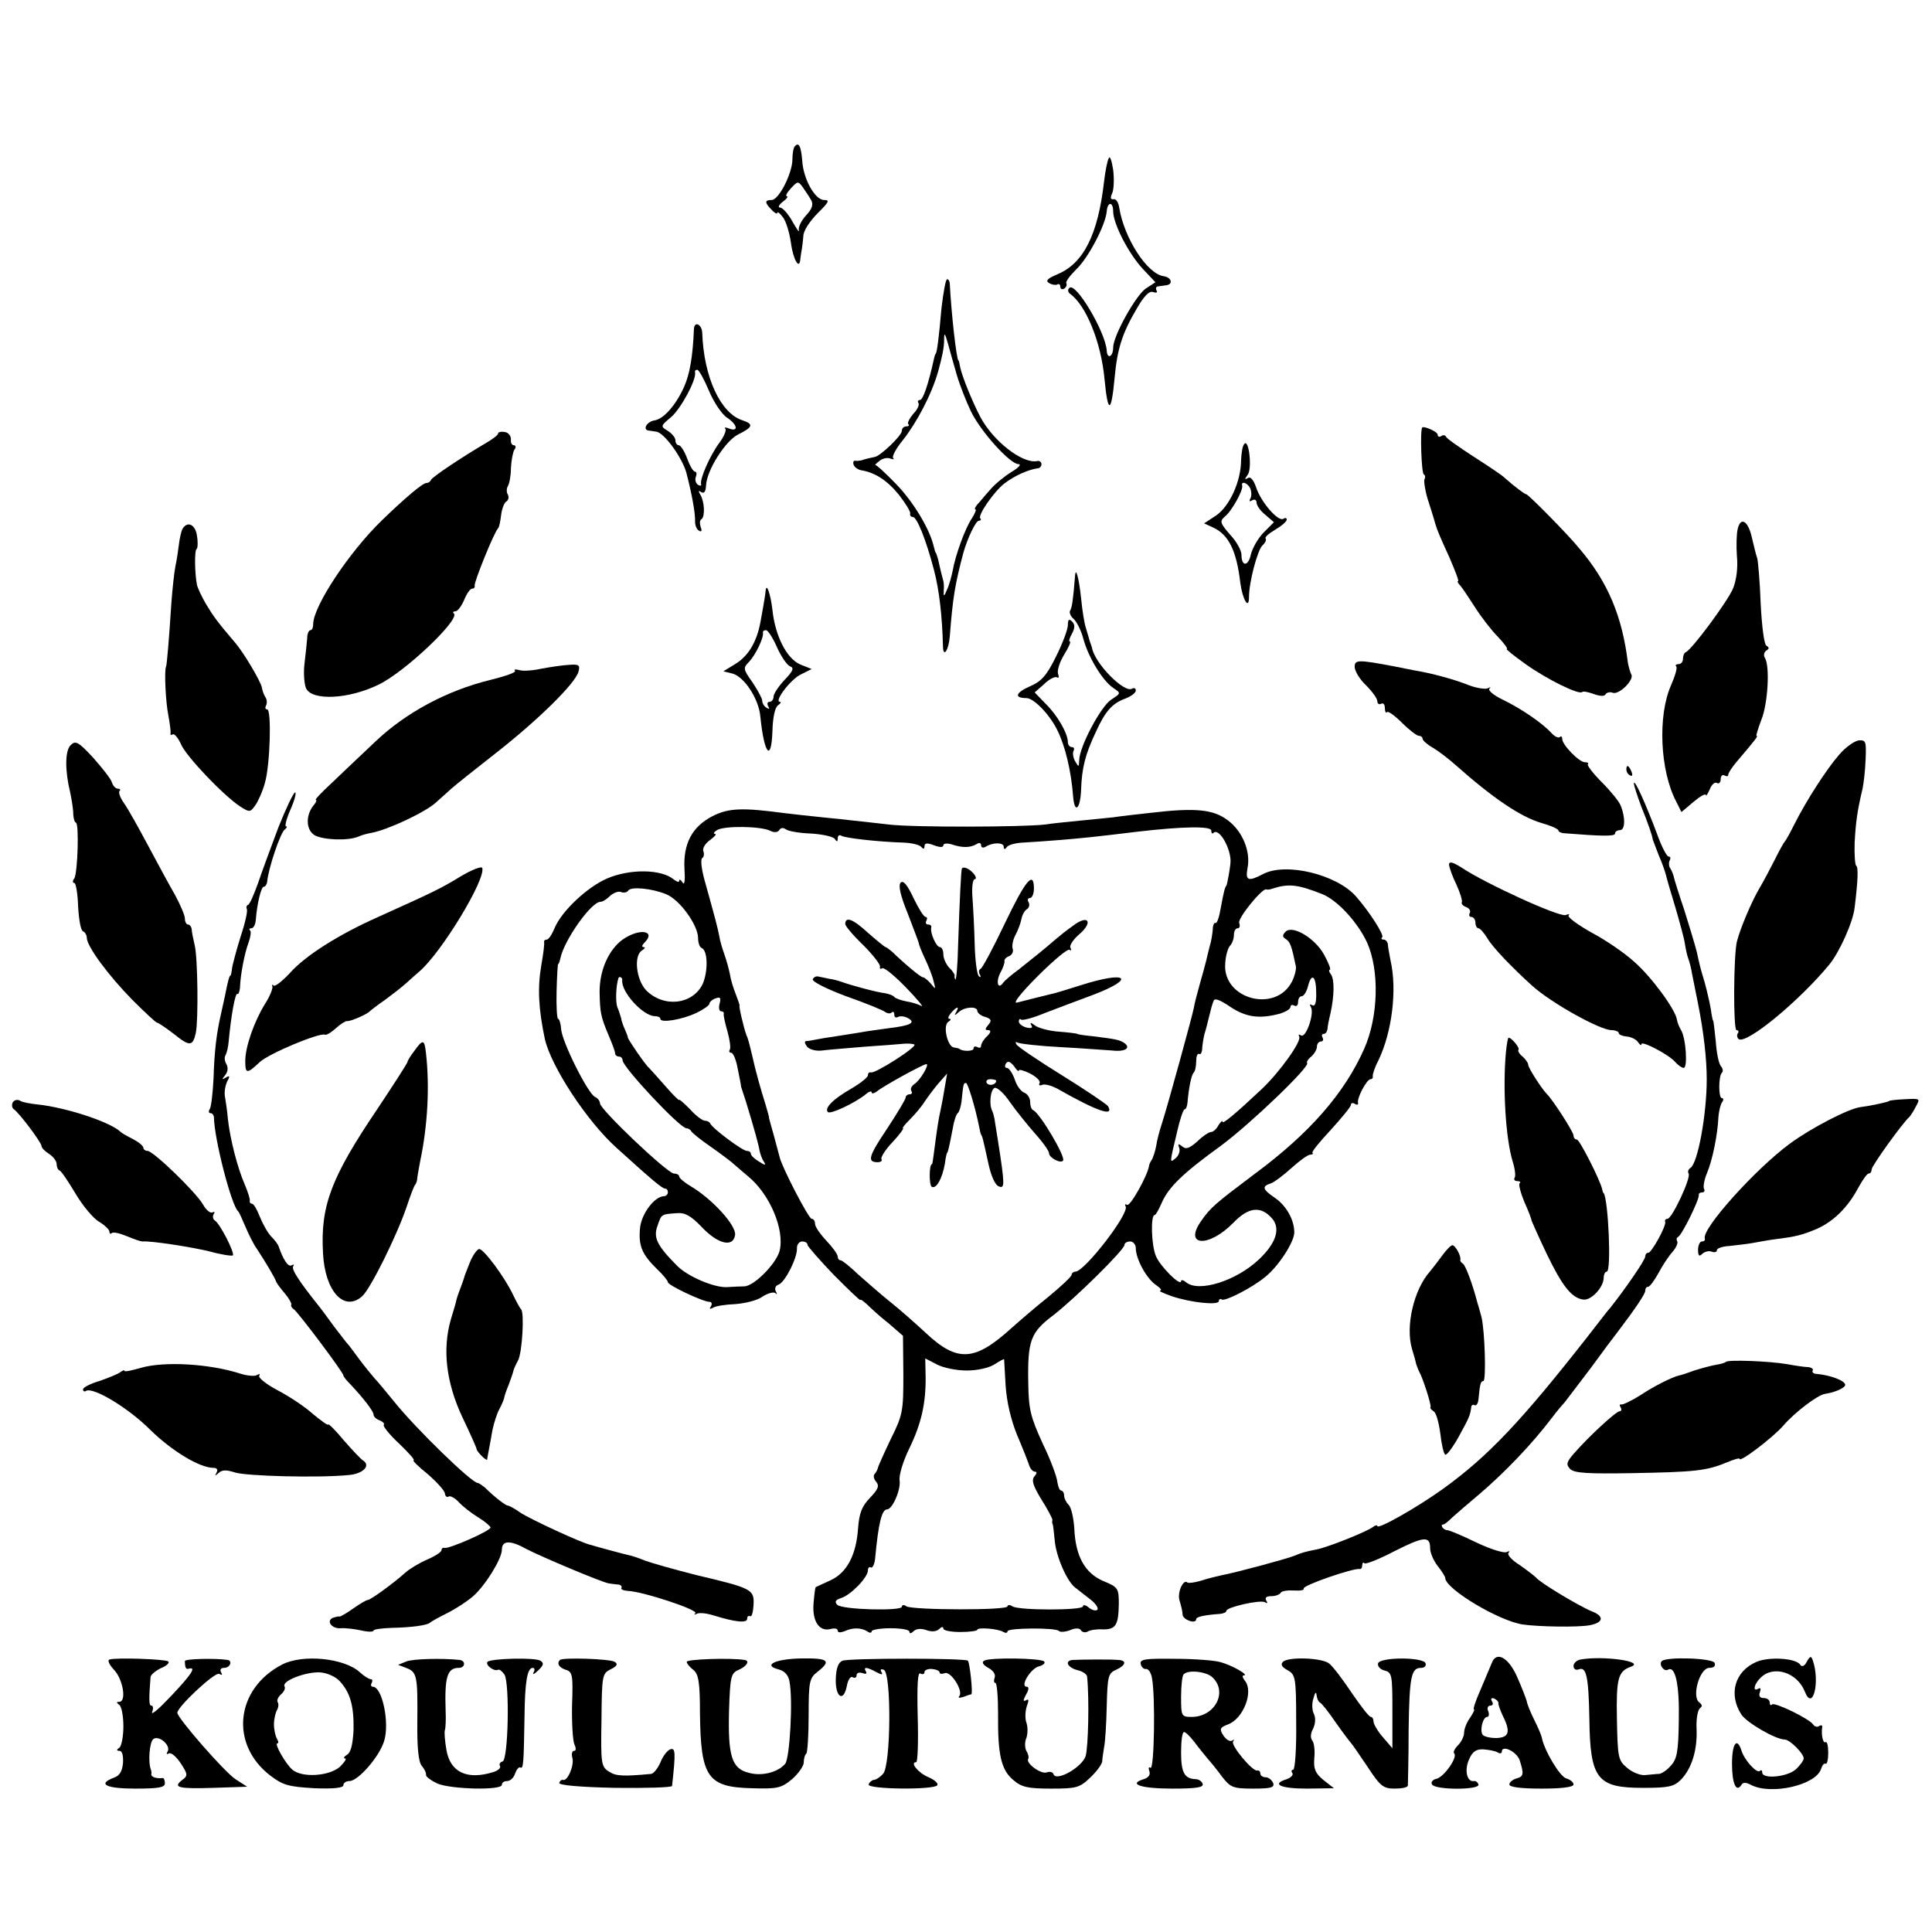 <?xml version="1.0" standalone="no"?>
<!DOCTYPE svg PUBLIC "-//W3C//DTD SVG 20010904//EN"
 "http://www.w3.org/TR/2001/REC-SVG-20010904/DTD/svg10.dtd">
<svg version="1.0" xmlns="http://www.w3.org/2000/svg"
 width="512pt" height="512pt" viewBox="0 0 512 512"
 preserveAspectRatio="xMidYMid meet">
<g transform="translate(0,512) scale(0.1,-0.1)"
fill="#000000" stroke="none">
<path d="M2107 4733 c-4 -3 -7 -19 -7 -35 0 -37 -36 -108 -55 -108 -19 0 -19
-7 0 -26 8 -9 15 -12 15 -8 0 4 7 -1 15 -12 8 -10 17 -40 21 -67 6 -46 23 -74
25 -43 1 9 3 21 4 26 1 6 3 21 4 35 0 13 17 39 38 60 29 29 33 35 17 35 -24 0
-55 55 -58 104 -3 38 -9 50 -19 39z m43 -144 c6 -11 2 -23 -14 -40 -12 -13
-21 -31 -19 -39 2 -8 -5 2 -17 23 -11 20 -26 37 -33 37 -6 0 -3 7 7 15 11 8
16 15 11 15 -4 0 0 9 11 21 18 19 19 20 32 2 7 -10 17 -25 22 -34z"/>
<path d="M2938 4700 c-4 -8 -9 -35 -12 -60 -16 -141 -54 -218 -124 -247 -26
-11 -32 -17 -22 -23 8 -5 18 -6 22 -4 4 3 8 0 8 -6 0 -6 5 -8 10 -5 6 4 8 10
6 14 -3 4 9 20 26 37 32 30 78 118 81 154 2 26 17 26 17 0 0 -33 41 -112 78
-152 l34 -36 -26 -17 c-26 -18 -86 -125 -86 -156 0 -25 -16 -32 -17 -8 -4 51
-83 183 -99 166 -5 -4 -4 -11 1 -15 43 -30 83 -129 92 -226 9 -94 18 -93 27 4
7 76 20 117 59 183 19 33 33 47 43 43 9 -3 12 -1 9 4 -3 6 -1 11 4 11 6 1 16
2 21 3 20 2 15 21 -6 24 -44 6 -105 101 -118 182 -2 14 -9 24 -15 22 -8 -1 -9
4 -4 15 5 10 6 38 3 63 -4 26 -9 39 -12 30z"/>
<path d="M2495 4303 c-7 -81 -12 -116 -15 -120 -2 -2 -3 -6 -4 -10 -16 -73
-30 -113 -38 -113 -5 0 -7 -4 -4 -8 3 -5 -3 -18 -14 -29 -10 -12 -16 -24 -13
-27 4 -3 1 -6 -5 -6 -7 0 -12 -5 -12 -12 0 -12 -57 -67 -72 -69 -9 -2 -25 -5
-35 -9 -5 -1 -12 -2 -16 -1 -5 1 -7 -4 -5 -10 2 -7 11 -13 19 -15 38 -6 70
-27 101 -65 18 -23 32 -46 30 -50 -1 -5 2 -9 7 -9 11 0 35 -60 56 -140 14 -53
22 -122 24 -204 1 -30 15 -9 18 27 8 104 14 139 36 222 11 39 33 85 41 85 5 0
7 3 4 6 -8 8 36 71 64 93 28 21 62 36 88 40 6 0 10 6 10 11 0 6 -6 10 -12 8
-39 -7 -116 53 -150 117 -22 42 -48 107 -53 130 -2 11 -4 20 -5 20 -5 0 -19
125 -23 203 0 6 -3 12 -7 12 -4 0 -10 -35 -15 -77z m41 -178 c8 -27 25 -70 37
-95 26 -54 104 -140 126 -140 9 0 0 -10 -19 -21 -19 -12 -45 -33 -57 -48 -13
-14 -27 -32 -33 -38 -6 -7 -8 -13 -5 -13 3 0 -1 -10 -9 -23 -18 -26 -44 -98
-51 -138 -3 -15 -9 -38 -15 -51 -8 -20 -10 -20 -9 -3 1 11 0 22 -1 25 -1 3 -3
13 -6 23 -2 9 -6 25 -8 35 -3 9 -5 17 -6 17 -1 0 -3 7 -5 15 -10 46 -53 118
-99 166 -29 30 -54 53 -57 52 -2 -2 2 3 11 10 8 7 21 10 29 7 9 -3 12 -3 8 1
-4 4 8 26 26 48 37 47 76 121 93 181 11 40 16 63 16 85 0 20 2 18 10 -10 5
-19 16 -57 24 -85z"/>
<path d="M1839 4248 c-3 -73 -11 -119 -26 -153 -22 -49 -54 -85 -78 -89 -21
-3 -33 -25 -16 -27 6 -1 15 -2 20 -3 21 -2 69 -69 80 -109 14 -54 24 -107 23
-129 0 -10 4 -21 10 -24 7 -5 9 -1 5 9 -3 9 -3 19 2 21 10 7 8 47 -3 65 -6 10
-5 12 2 7 8 -5 12 1 13 16 1 41 52 121 86 137 38 19 41 27 11 37 -58 18 -103
114 -107 232 -1 23 -21 32 -22 10z m40 -164 c13 -31 35 -63 48 -71 27 -18 31
-38 6 -29 -10 4 -14 4 -11 0 4 -3 -3 -21 -16 -38 -25 -34 -52 -96 -48 -109 1
-5 -2 -5 -8 -2 -6 4 -9 13 -6 21 3 8 2 14 -2 14 -5 0 -14 16 -21 35 -7 19 -17
35 -22 35 -5 0 -9 6 -9 13 0 7 -9 18 -20 25 -20 12 -20 13 9 37 26 23 67 99
63 118 -1 4 1 7 6 7 4 0 18 -25 31 -56z"/>
<path d="M3769 3987 c-6 -8 -2 -120 4 -124 4 -2 5 -8 2 -13 -2 -4 1 -27 8 -51
8 -24 15 -48 17 -54 8 -30 15 -45 41 -102 15 -35 26 -63 23 -63 -3 0 0 -6 6
-12 6 -7 24 -34 40 -59 16 -25 43 -60 60 -77 17 -18 27 -32 23 -32 -3 0 19
-18 50 -40 56 -40 141 -82 150 -74 2 3 16 0 30 -5 16 -6 29 -7 32 -1 3 5 12 7
19 4 17 -6 58 35 49 49 -3 6 -7 20 -9 31 -15 123 -53 214 -129 303 -30 37
-135 143 -140 143 -4 0 -31 20 -59 45 -6 6 -42 30 -81 55 -38 25 -72 48 -73
53 -2 4 -8 5 -13 1 -5 -3 -9 -1 -9 4 0 8 -37 24 -41 19z"/>
<path d="M1320 3971 c0 -4 -15 -15 -32 -25 -60 -35 -143 -90 -146 -98 -2 -5
-7 -8 -12 -8 -10 0 -58 -41 -117 -98 -88 -85 -183 -229 -183 -276 0 -9 -3 -16
-7 -16 -5 0 -9 -10 -9 -22 -1 -13 -4 -42 -7 -66 -3 -24 -1 -54 4 -66 16 -34
114 -29 193 10 70 34 215 172 199 188 -4 3 -2 6 4 6 6 0 16 14 23 30 7 17 16
30 21 30 5 0 8 3 7 8 -3 7 52 143 62 152 3 3 6 18 8 35 2 16 8 33 14 36 6 4 7
12 4 18 -4 6 -4 16 0 23 4 6 8 28 8 47 1 20 5 42 9 49 5 6 4 12 -1 12 -6 0 -9
7 -8 16 0 9 -7 18 -16 19 -10 2 -18 0 -18 -4z"/>
<path d="M3298 3944 c-5 -4 -8 -23 -9 -43 0 -57 -31 -123 -66 -147 l-32 -21
24 -11 c41 -19 62 -61 72 -147 6 -44 23 -73 23 -37 0 39 22 122 35 136 8 7 12
16 9 19 -3 3 8 13 25 23 17 10 31 22 31 27 0 4 -4 6 -9 2 -14 -8 -59 44 -72
83 -7 20 -15 30 -22 25 -9 -5 -9 -3 -1 8 13 15 4 96 -8 83z m16 -120 c3 -9 3
-21 -1 -26 -3 -7 -1 -8 5 -4 7 4 12 1 12 -6 0 -7 10 -22 23 -32 l23 -20 -27
-27 c-15 -15 -30 -42 -34 -58 -7 -33 -25 -33 -25 -1 0 11 -13 35 -30 53 -27
31 -28 36 -14 48 18 14 49 70 46 82 -4 14 16 7 22 -9z"/>
<path d="M4605 3718 c-3 -13 -4 -45 -2 -72 3 -30 -1 -62 -10 -85 -14 -34 -109
-162 -125 -169 -5 -2 -8 -10 -8 -18 0 -8 -5 -14 -12 -14 -6 0 -9 -3 -6 -6 4
-3 -3 -26 -14 -51 -35 -80 -29 -225 14 -307 l14 -28 32 27 c18 15 32 23 33 18
0 -4 4 2 10 15 5 13 13 20 19 17 5 -3 10 1 10 10 0 9 5 13 10 10 6 -3 10 -3
10 2 0 4 10 20 23 35 51 60 57 68 52 68 -2 0 4 19 13 43 17 42 23 142 9 164
-4 6 -2 15 4 19 8 5 8 8 0 13 -6 4 -12 52 -15 111 -2 58 -7 112 -9 120 -3 8
-9 33 -14 54 -10 46 -30 58 -38 24z"/>
<path d="M484 3719 c-4 -7 -8 -26 -10 -43 -2 -17 -6 -42 -9 -56 -3 -14 -8 -59
-11 -100 -6 -95 -12 -164 -14 -167 -5 -9 -1 -94 6 -128 4 -22 7 -44 6 -48 -1
-5 1 -6 6 -3 4 2 14 -9 22 -27 14 -32 111 -134 156 -164 25 -16 27 -16 40 2 8
11 20 38 26 60 14 48 18 195 6 195 -5 0 -6 5 -3 10 3 6 3 16 -2 23 -4 6 -8 18
-9 25 -3 16 -47 91 -71 119 -47 55 -57 69 -77 102 -11 19 -22 42 -24 51 -6 30
-7 92 -1 95 3 2 4 18 1 35 -4 30 -25 40 -38 19z"/>
<path d="M2849 3594 c-5 -63 -8 -84 -13 -92 -3 -5 1 -15 9 -22 8 -7 20 -30 26
-53 13 -48 50 -110 79 -130 21 -14 21 -14 -5 -31 -28 -18 -85 -126 -85 -161
-1 -18 -1 -19 -11 -2 -5 9 -7 22 -4 27 3 6 1 10 -4 10 -6 0 -11 6 -11 13 0 23
-28 72 -59 102 l-29 30 25 22 c13 13 29 21 34 18 5 -3 6 1 3 9 -3 9 4 31 16
51 12 19 19 35 15 35 -3 0 -1 9 6 21 8 15 8 24 0 32 -8 8 -11 5 -11 -9 0 -12
-14 -49 -31 -83 -25 -51 -39 -67 -70 -80 -38 -17 -42 -31 -9 -31 20 0 62 -44
82 -85 21 -42 37 -109 42 -177 4 -46 19 -32 21 19 2 58 11 94 39 153 25 55 43
76 79 89 15 6 27 15 27 21 0 6 -4 8 -10 5 -20 -13 -99 67 -106 108 -1 4 -3 9
-4 12 -1 3 -3 8 -4 13 -1 4 -5 16 -8 27 -4 11 -10 47 -13 80 -6 54 -14 84 -16
59z"/>
<path d="M2029 3554 c-1 -9 -2 -19 -14 -84 -10 -52 -32 -89 -67 -110 l-31 -19
24 -6 c31 -8 70 -67 74 -114 10 -99 29 -123 32 -39 1 38 7 64 15 69 7 5 9 9 5
9 -17 0 28 60 56 73 l28 14 -30 12 c-36 15 -67 76 -74 145 -5 42 -16 74 -18
50z m30 -149 c11 -25 27 -48 35 -51 11 -4 8 -12 -15 -36 -16 -17 -29 -37 -29
-44 0 -8 -5 -14 -11 -14 -5 0 -7 -5 -3 -12 4 -7 3 -8 -4 -4 -7 4 -12 12 -12
19 0 6 -12 28 -26 49 -25 35 -25 38 -9 54 17 18 39 63 37 77 -1 4 2 7 8 7 5 0
18 -20 29 -45z"/>
<path d="M3590 3353 c0 -11 13 -33 30 -49 16 -16 30 -35 30 -42 0 -7 5 -10 10
-7 6 3 10 -2 10 -11 0 -10 3 -15 6 -11 3 3 21 -10 40 -29 19 -19 39 -34 44
-34 6 0 10 -4 10 -8 0 -4 12 -15 28 -24 15 -9 41 -29 59 -45 99 -88 173 -138
228 -154 25 -7 45 -16 45 -20 0 -3 6 -6 13 -7 101 -8 137 -9 137 -1 0 5 6 9
13 9 14 0 15 33 2 65 -4 11 -27 39 -50 62 -23 23 -40 45 -37 48 3 3 -1 5 -8 5
-15 0 -60 46 -60 62 0 6 -3 8 -6 5 -4 -4 -14 1 -23 11 -23 25 -79 64 -129 88
-23 11 -39 24 -35 29 5 4 3 5 -4 1 -6 -3 -29 0 -50 8 -40 16 -99 32 -148 40
-16 3 -39 8 -50 10 -95 18 -105 18 -105 -1z"/>
<path d="M1435 3348 c-22 -5 -48 -7 -58 -4 -11 3 -16 2 -12 -2 3 -4 -26 -14
-66 -24 -115 -28 -224 -87 -304 -163 -38 -36 -91 -86 -117 -111 -26 -24 -45
-44 -41 -44 3 0 1 -6 -5 -13 -22 -26 -22 -65 1 -80 22 -13 89 -16 117 -4 8 4
24 8 35 10 43 8 141 54 170 80 11 10 29 26 40 36 11 10 65 53 120 96 110 86
210 184 218 215 5 18 1 20 -26 18 -18 -1 -50 -6 -72 -10z"/>
<path d="M187 3145 c-15 -15 -15 -68 -1 -125 3 -14 7 -37 8 -52 0 -16 4 -28 7
-28 9 0 5 -132 -4 -148 -5 -6 -5 -12 0 -12 4 0 9 -28 10 -62 2 -35 7 -64 13
-66 5 -2 10 -10 10 -17 0 -23 58 -101 121 -165 33 -33 62 -60 65 -60 3 0 24
-14 46 -31 41 -33 49 -32 57 4 7 35 5 199 -3 232 -4 17 -8 36 -8 43 -1 6 -5
12 -10 12 -4 0 -8 7 -8 16 0 8 -12 36 -26 62 -15 26 -47 85 -72 132 -25 47
-53 97 -63 111 -10 14 -16 29 -12 33 3 3 1 6 -5 6 -6 0 -13 8 -16 18 -3 9 -26
38 -50 65 -39 42 -46 45 -59 32z"/>
<path d="M4874 3120 c-34 -39 -88 -123 -119 -185 -11 -22 -22 -42 -25 -45 -3
-3 -14 -23 -25 -45 -11 -22 -29 -56 -40 -75 -22 -36 -53 -110 -62 -145 -9 -37
-10 -235 -1 -235 5 0 7 -4 3 -9 -3 -5 -1 -12 3 -15 22 -13 161 102 240 198 27
33 63 113 67 151 9 73 10 107 4 111 -3 2 -5 29 -4 61 3 55 7 84 21 143 3 14 7
49 8 77 2 48 1 52 -18 51 -12 -2 -35 -18 -52 -38z"/>
<path d="M4310 3081 c0 -6 4 -13 10 -16 6 -3 7 1 4 9 -7 18 -14 21 -14 7z"/>
<path d="M4330 3044 c0 -6 9 -33 19 -60 19 -47 30 -79 31 -89 1 -3 8 -21 16
-42 9 -20 17 -44 19 -52 2 -9 13 -47 25 -86 11 -38 23 -81 25 -95 2 -14 6 -32
9 -40 3 -8 8 -26 10 -40 3 -14 10 -50 16 -80 15 -75 23 -146 23 -200 0 -95
-24 -223 -43 -235 -6 -4 -8 -10 -5 -15 7 -11 -44 -120 -56 -120 -5 0 -8 -4 -6
-8 3 -11 -36 -82 -45 -82 -5 0 -8 -5 -8 -10 0 -9 -53 -86 -92 -135 -5 -5 -31
-39 -59 -75 -177 -226 -265 -319 -384 -405 -68 -49 -175 -110 -175 -99 0 3 -6
2 -12 -3 -16 -12 -115 -52 -148 -59 -31 -6 -41 -9 -60 -17 -19 -8 -157 -45
-190 -51 -14 -3 -39 -9 -57 -15 -17 -5 -33 -7 -36 -5 -11 11 -28 -27 -21 -48
4 -13 8 -29 8 -37 1 -14 36 -26 36 -12 0 6 20 11 63 14 9 1 17 4 17 8 0 10 90
30 102 23 7 -4 8 -3 4 4 -5 8 0 12 13 12 11 0 22 4 25 9 3 5 19 7 36 6 16 -1
27 1 25 5 -5 8 132 55 148 52 4 -1 7 3 7 10 0 6 3 9 6 5 3 -3 39 11 79 32 79
40 95 41 95 8 0 -12 9 -33 20 -47 11 -14 20 -28 20 -32 1 -29 141 -113 205
-123 41 -6 147 -8 178 -2 37 7 39 24 5 37 -34 14 -139 77 -148 90 -3 3 -22 18
-42 32 -21 13 -35 28 -30 33 4 5 2 5 -5 2 -6 -4 -42 7 -80 25 -37 18 -72 33
-78 33 -10 0 -20 15 -10 15 3 0 13 8 23 18 10 9 42 37 72 62 67 57 140 133
193 203 12 16 27 34 33 40 5 7 37 48 70 92 32 44 62 84 67 90 51 67 77 106 77
114 0 6 3 11 8 11 4 0 16 16 27 36 10 19 27 45 37 56 10 11 15 24 13 28 -3 5
-2 10 2 12 10 4 57 100 55 111 -1 4 3 7 9 7 5 0 8 4 5 9 -3 5 0 24 8 43 14 33
28 101 30 148 1 14 5 31 9 38 5 6 5 12 0 12 -9 0 -9 57 0 67 4 3 3 11 -2 17
-6 6 -12 36 -14 66 -3 30 -6 55 -7 55 -1 0 -4 14 -6 30 -3 17 -10 48 -16 70
-14 47 -12 41 -22 85 -5 19 -20 69 -33 110 -14 41 -26 80 -27 85 -1 6 -5 16
-9 23 -5 6 -5 17 -2 22 3 6 2 10 -3 10 -5 0 -19 27 -31 61 -29 77 -60 147 -61
133z"/>
<path d="M738 2928 c-19 -51 -44 -118 -54 -148 -11 -30 -22 -57 -27 -58 -4 -2
-5 -7 -3 -11 3 -4 -4 -36 -16 -72 -11 -35 -21 -73 -23 -84 -1 -11 -3 -20 -4
-20 -3 0 -7 -14 -15 -55 -3 -14 -8 -36 -11 -50 -11 -48 -17 -96 -19 -166 -2
-39 -6 -76 -10 -83 -4 -6 -3 -11 2 -11 5 0 9 -6 9 -12 1 -57 46 -232 64 -248
3 -3 11 -21 19 -40 8 -19 21 -46 31 -60 25 -38 49 -79 51 -87 2 -5 12 -18 23
-31 11 -13 18 -26 17 -29 -2 -3 1 -9 6 -12 11 -7 132 -168 132 -176 0 -3 8
-13 18 -23 35 -37 62 -72 62 -81 0 -5 7 -12 16 -15 9 -4 14 -9 11 -12 -3 -3
15 -26 41 -50 25 -24 43 -44 38 -44 -4 0 13 -17 38 -37 24 -21 45 -44 45 -51
1 -7 5 -11 10 -8 4 3 17 -4 27 -15 10 -11 33 -29 51 -40 18 -11 33 -24 33 -27
0 -9 -112 -58 -122 -54 -5 1 -8 -2 -8 -6 0 -5 -17 -16 -38 -25 -21 -9 -47 -25
-57 -34 -31 -28 -93 -73 -100 -73 -4 0 -21 -10 -38 -22 -18 -13 -34 -22 -37
-22 -3 1 -10 -1 -17 -3 -20 -8 -4 -30 20 -28 12 1 37 -2 55 -6 17 -4 32 -4 32
0 0 3 21 6 48 7 54 1 95 7 102 14 3 3 23 14 45 25 22 11 53 31 69 45 32 28 76
99 76 123 0 25 22 26 65 2 36 -19 199 -88 218 -91 4 -1 14 -2 23 -3 8 0 13 -4
11 -9 -3 -4 5 -7 16 -8 39 -1 187 -50 180 -59 -5 -4 -3 -5 3 -2 6 4 26 2 45
-4 58 -18 89 -21 89 -9 0 6 3 9 8 7 4 -3 8 11 9 30 2 41 -4 44 -152 79 -55 14
-116 31 -135 38 -19 8 -39 14 -45 15 -5 1 -28 7 -50 13 -22 6 -44 12 -50 14
-22 4 -162 69 -187 86 -14 10 -29 18 -32 18 -6 0 -36 23 -61 48 -8 6 -16 12
-19 12 -16 0 -164 144 -221 215 -22 27 -46 56 -53 63 -7 8 -25 30 -40 50 -15
21 -29 39 -32 42 -3 3 -18 23 -35 45 -16 22 -33 45 -37 50 -56 70 -76 101 -71
109 3 5 2 6 -4 3 -9 -6 -22 14 -34 48 -1 6 -11 19 -21 29 -10 11 -23 35 -30
53 -7 18 -16 33 -20 33 -4 0 -7 3 -6 8 1 4 -5 23 -13 42 -19 43 -39 120 -45
174 -2 23 -6 50 -8 61 -2 11 1 28 6 39 8 14 7 17 -4 10 -10 -6 -11 -5 -1 7 7
9 8 20 3 29 -5 8 -6 19 -2 24 3 6 7 22 8 36 6 65 17 129 23 126 3 -2 6 6 7 17
1 33 12 91 23 120 5 14 7 28 4 31 -4 3 -2 6 3 6 6 0 11 10 12 23 3 41 14 87
21 87 4 0 8 6 9 13 3 35 35 131 47 139 5 4 7 8 3 8 -4 0 1 20 12 45 11 25 16
45 12 45 -4 0 -24 -42 -44 -92z"/>
<path d="M1888 2957 c-54 -28 -78 -73 -74 -141 2 -29 0 -43 -5 -35 -5 8 -9 10
-9 5 0 -5 -6 -3 -14 3 -33 28 -116 29 -177 3 -53 -23 -120 -86 -139 -131 -7
-17 -16 -31 -21 -31 -5 0 -8 -3 -7 -7 1 -5 -2 -30 -7 -58 -11 -63 -8 -118 9
-199 17 -73 111 -217 190 -288 95 -86 121 -108 129 -108 4 0 7 -4 7 -10 0 -5
-5 -10 -10 -10 -25 0 -61 -47 -64 -86 -4 -45 5 -68 45 -107 16 -15 29 -31 29
-35 0 -8 93 -52 110 -52 6 0 8 -5 4 -12 -5 -7 -3 -8 5 -4 7 5 34 9 60 10 26 2
59 10 72 20 14 9 29 13 34 9 4 -5 5 -2 1 5 -4 7 -1 15 8 18 17 7 50 72 48 97
0 9 6 17 14 17 8 0 14 -4 14 -9 0 -4 32 -40 70 -80 39 -39 70 -69 70 -66 0 3
8 -3 18 -12 10 -10 35 -33 57 -50 l38 -33 1 -102 c0 -97 -1 -107 -34 -173 -18
-38 -34 -73 -34 -77 -1 -3 -4 -10 -8 -14 -4 -4 -3 -13 4 -21 9 -11 5 -20 -17
-43 -21 -22 -28 -40 -31 -80 -5 -72 -30 -118 -73 -138 -20 -9 -37 -17 -39 -18
-2 -1 -4 -20 -6 -43 -4 -47 15 -76 45 -68 11 3 19 1 19 -4 0 -6 7 -6 18 -2 21
10 43 10 60 0 6 -5 12 -5 12 0 0 4 23 8 50 8 28 0 50 -4 50 -9 0 -6 5 -5 11 1
7 7 20 8 34 3 14 -5 27 -4 34 3 6 6 11 7 11 1 0 -5 20 -9 45 -9 25 0 45 3 45
6 0 7 56 3 69 -6 6 -3 11 -3 11 2 0 9 126 10 136 1 3 -4 17 -3 30 2 14 6 26 6
29 -1 4 -5 11 -6 17 -3 6 4 24 7 39 6 36 -1 43 11 44 67 0 42 -2 45 -41 61
-49 21 -74 66 -77 140 -2 28 -8 55 -15 62 -7 7 -12 18 -12 25 0 7 -4 13 -8 13
-4 0 -8 10 -10 23 -1 13 -18 59 -39 102 -32 70 -37 90 -38 160 -2 113 6 134
67 180 58 45 188 173 188 186 0 5 7 9 15 9 8 0 15 -8 15 -18 0 -28 28 -80 53
-97 12 -8 17 -15 12 -15 -6 -1 8 -7 30 -15 50 -17 125 -25 125 -13 0 5 4 7 8
4 9 -5 80 31 115 60 36 29 77 93 77 118 0 34 -22 72 -52 92 -32 22 -35 30 -10
38 9 3 34 22 55 41 21 19 43 35 49 35 6 0 9 2 6 5 -2 3 20 30 49 61 29 32 53
61 53 66 0 5 5 6 10 3 6 -4 10 -3 9 2 -4 12 23 63 33 63 4 0 7 3 6 8 -1 4 5
23 15 42 36 75 50 187 32 265 -3 17 -7 36 -7 43 -1 6 -6 12 -11 12 -6 0 -8 3
-4 6 6 6 -34 68 -70 109 -52 58 -185 90 -245 59 -40 -21 -48 -18 -42 15 9 44
-13 98 -52 127 -38 29 -85 34 -204 20 -36 -4 -81 -9 -100 -12 -19 -2 -60 -6
-90 -9 -30 -3 -71 -7 -90 -10 -58 -7 -351 -8 -415 0 -33 4 -73 8 -90 10 -16 2
-55 6 -85 9 -30 3 -75 8 -100 11 -112 15 -149 14 -192 -8z m154 -39 c10 -5 19
-4 23 2 4 7 11 7 18 2 7 -5 37 -10 67 -11 30 -2 58 -8 62 -14 6 -9 8 -8 8 1 0
7 4 11 10 7 10 -6 97 -16 165 -18 22 -1 43 -6 47 -12 5 -6 8 -5 8 2 0 9 7 10
25 3 16 -6 25 -6 25 0 0 5 10 6 23 2 27 -9 48 -9 65 1 7 5 12 3 12 -3 0 -6 5
-8 12 -4 19 12 48 12 48 0 0 -7 3 -8 8 -1 4 6 23 11 42 12 19 1 64 4 100 7 60
5 90 8 205 22 120 14 195 15 195 3 0 -7 3 -10 6 -6 15 14 47 -43 45 -78 -1
-16 -9 -60 -11 -62 -4 -5 -7 -16 -15 -60 -4 -24 -10 -41 -14 -39 -3 2 -7 -6
-7 -17 -1 -12 -4 -32 -8 -44 -3 -13 -8 -31 -10 -41 -2 -9 -10 -37 -17 -62 -7
-25 -14 -52 -15 -60 -3 -18 -70 -262 -85 -308 -6 -18 -13 -44 -15 -59 -3 -15
-8 -31 -12 -37 -4 -6 -7 -13 -7 -16 -4 -26 -50 -108 -58 -103 -5 3 -7 1 -4 -4
11 -18 -109 -173 -133 -173 -5 0 -10 -4 -10 -8 0 -5 -28 -31 -62 -59 -35 -28
-79 -66 -98 -83 -97 -88 -143 -91 -227 -12 -28 26 -70 63 -94 82 -24 19 -61
52 -84 72 -22 21 -43 38 -47 38 -5 0 -8 5 -8 10 0 6 -13 24 -30 42 -16 17 -30
37 -30 44 0 8 -4 14 -9 14 -8 0 -80 139 -85 164 -2 6 -8 31 -15 56 -7 25 -13
46 -13 47 1 2 -4 17 -9 35 -13 41 -28 95 -35 128 -9 37 -10 43 -17 60 -6 17
-20 75 -17 75 1 0 -4 14 -10 30 -7 17 -14 41 -16 55 -3 14 -9 36 -14 50 -5 14
-12 36 -14 50 -5 25 -10 44 -39 148 -8 29 -11 55 -6 58 4 2 6 11 3 18 -3 8 5
21 18 30 12 9 18 16 13 16 -6 0 -3 5 5 10 18 12 117 11 142 -2z m1461 -167
c41 -16 95 -75 120 -129 33 -74 30 -197 -8 -282 -52 -117 -144 -223 -290 -331
-105 -79 -117 -89 -142 -125 -47 -67 20 -71 85 -5 41 43 74 46 104 11 22 -27
9 -65 -35 -107 -61 -58 -161 -89 -194 -61 -7 6 -13 7 -13 3 0 -16 -56 39 -67
67 -12 29 -14 108 -3 108 3 0 11 15 19 33 18 41 56 78 157 151 77 57 237 210
228 219 -2 2 2 10 11 17 8 7 15 19 15 26 0 8 5 14 11 14 5 0 7 5 4 10 -3 6 -2
10 3 10 5 0 9 6 10 13 0 6 4 26 8 42 10 46 11 89 1 103 -5 6 -6 12 -3 12 4 0
-3 18 -15 40 -25 45 -84 79 -102 61 -9 -9 -9 -14 1 -20 11 -7 15 -18 26 -71 2
-8 -3 -27 -10 -41 -43 -85 -185 -47 -177 48 1 20 7 41 13 47 5 5 10 18 10 28
0 10 4 18 10 18 5 0 7 6 4 14 -5 12 62 94 72 89 2 -1 9 -1 16 2 43 14 67 11
131 -14z m-1737 -1 c36 -15 84 -82 84 -116 0 -12 4 -24 9 -26 17 -6 18 -62 3
-96 -27 -55 -104 -63 -150 -16 -26 28 -33 91 -11 105 8 5 10 9 5 9 -6 0 -5 5
2 12 32 32 -14 39 -58 8 -37 -27 -61 -81 -61 -138 1 -56 3 -66 24 -116 9 -21
17 -42 17 -47 0 -5 5 -9 10 -9 6 0 10 -5 10 -10 0 -18 152 -180 169 -180 5 0
11 -4 13 -8 2 -4 25 -23 53 -42 27 -19 55 -40 62 -47 7 -6 23 -20 35 -30 58
-47 98 -142 84 -198 -9 -34 -68 -94 -94 -94 -9 0 -30 -1 -45 -2 -34 -2 -104
28 -132 56 -53 53 -64 75 -53 105 11 33 10 32 52 35 21 2 37 -7 65 -36 43 -46
84 -56 89 -22 4 25 -61 96 -117 129 -17 10 -31 22 -31 26 0 4 -6 8 -14 8 -17
0 -196 170 -196 186 0 6 -6 14 -13 17 -18 7 -89 148 -90 181 -1 14 -5 26 -8
26 -3 0 -5 33 -4 73 1 39 3 72 4 72 2 0 4 7 6 15 10 49 82 150 106 150 6 0 17
7 26 16 9 8 22 13 29 10 7 -3 16 -1 19 4 7 11 62 6 101 -10z m-117 -227 c-4
-31 55 -96 87 -96 8 0 14 -3 14 -7 0 -12 59 -2 96 16 19 9 34 20 34 24 0 4 7
11 16 14 13 5 15 2 11 -14 -3 -11 -1 -20 4 -20 5 0 8 -3 7 -7 -1 -5 4 -26 10
-47 6 -22 9 -43 6 -48 -3 -4 -1 -8 4 -8 5 0 13 -19 17 -42 5 -24 9 -45 9 -48
1 -3 7 -21 13 -40 23 -75 34 -116 36 -130 2 -8 6 -21 11 -28 7 -11 4 -11 -13
0 -12 7 -21 16 -21 20 0 5 -5 8 -11 8 -11 0 -92 60 -97 73 -2 4 -8 7 -14 7 -6
0 -24 13 -39 30 -16 16 -29 28 -29 25 0 -3 -17 14 -37 37 -21 24 -40 45 -43
48 -9 7 -55 74 -56 80 0 3 -4 13 -8 22 -4 9 -9 22 -10 30 -2 7 -6 20 -10 29
-5 13 -4 56 3 77 2 6 11 1 10 -5z m1839 -33 c1 -27 -3 -38 -10 -34 -7 4 -8 2
-4 -5 10 -16 -13 -83 -26 -75 -6 4 -8 2 -5 -3 7 -12 -50 -92 -98 -138 -69 -65
-105 -95 -105 -88 0 5 -5 0 -11 -9 -5 -10 -14 -18 -20 -18 -5 0 -22 -11 -36
-25 -21 -18 -30 -22 -40 -13 -10 8 -12 7 -8 -4 3 -8 -1 -20 -9 -27 -17 -14
-17 -16 4 72 7 31 16 57 19 57 4 0 7 8 8 18 3 37 10 72 16 79 4 3 7 17 7 30 0
13 3 22 8 20 4 -3 8 5 8 16 1 12 4 29 6 37 3 8 8 29 12 45 4 17 9 36 12 42 2
9 16 4 44 -15 42 -28 78 -33 133 -18 15 5 27 12 27 18 0 5 5 6 10 3 6 -3 10 1
10 9 0 9 4 16 10 16 5 0 12 11 16 25 9 38 22 30 22 -15z m-926 -1002 c28 0 59
7 73 16 14 9 25 15 26 14 0 -2 2 -33 4 -70 3 -44 14 -90 30 -130 15 -35 29
-71 32 -80 3 -10 10 -18 15 -18 7 0 6 -5 -1 -13 -8 -10 -3 -25 19 -61 16 -25
29 -50 29 -54 -1 -4 -1 -9 1 -12 1 -3 3 -21 5 -41 3 -42 32 -109 54 -126 9 -7
27 -21 41 -32 14 -11 22 -23 18 -27 -4 -4 -14 -1 -23 6 -8 7 -15 8 -15 3 0
-11 -170 -11 -187 0 -7 5 -13 4 -13 0 0 -11 -250 -10 -268 0 -6 5 -12 4 -12
-1 0 -12 -158 -8 -171 5 -8 8 -5 13 10 18 26 8 71 55 71 73 0 7 4 11 8 8 4 -2
9 7 11 22 9 97 18 132 32 132 14 0 37 53 33 77 -2 13 9 50 25 83 33 67 45 123
44 192 l-1 48 31 -16 c17 -9 52 -16 79 -16z"/>
<path d="M2549 2818 c-2 -4 -6 -84 -10 -205 -1 -51 -5 -91 -7 -89 -2 3 -3 7
-2 11 0 3 -6 13 -15 21 -8 9 -15 24 -15 35 0 10 -4 19 -9 19 -10 0 -27 39 -23
53 1 4 -3 7 -9 7 -5 0 -7 5 -4 10 3 6 2 10 -2 10 -5 0 -19 23 -32 50 -16 34
-27 48 -34 41 -7 -7 -1 -34 19 -83 15 -40 29 -75 29 -78 0 -3 7 -21 16 -40 9
-19 20 -46 23 -60 6 -23 6 -23 -7 -7 -8 9 -17 17 -21 17 -6 0 -49 36 -82 68
-7 6 -15 12 -17 12 -2 0 -24 18 -48 39 -39 36 -59 43 -59 22 0 -5 21 -30 48
-56 26 -26 46 -52 44 -57 -1 -5 1 -7 6 -4 5 3 33 -20 63 -51 30 -31 48 -53 41
-49 -7 4 -25 10 -39 12 -15 3 -30 8 -33 12 -3 4 -14 8 -25 10 -20 2 -87 20
-115 30 -8 3 -23 7 -32 8 -10 2 -23 5 -29 6 -6 2 -13 -2 -15 -7 -3 -6 37 -26
88 -45 51 -18 98 -37 104 -42 6 -4 14 -5 17 -1 4 3 7 1 7 -6 0 -7 4 -9 10 -6
5 3 17 2 26 -3 22 -12 8 -20 -52 -27 -27 -4 -60 -8 -74 -11 -14 -2 -42 -7 -63
-10 -21 -3 -46 -7 -55 -9 -9 -2 -21 -4 -26 -4 -5 -1 -3 -7 3 -15 6 -7 23 -12
39 -10 15 2 65 6 112 10 47 3 94 7 105 8 11 1 24 0 28 -2 10 -5 -104 -78 -115
-74 -5 1 -8 -2 -8 -8 0 -5 -20 -21 -44 -35 -49 -28 -72 -52 -62 -62 6 -7 70
23 99 46 9 8 17 11 17 6 0 -4 6 -3 13 2 16 14 124 73 132 73 9 0 -17 -44 -32
-53 -7 -5 -11 -12 -8 -18 4 -5 1 -9 -4 -9 -6 0 -11 -4 -11 -9 0 -4 -22 -41
-49 -82 -49 -73 -54 -89 -25 -89 8 0 13 4 10 8 -3 4 10 25 29 45 19 20 31 37
28 37 -3 0 5 10 18 23 13 13 31 34 39 47 8 12 25 35 37 49 l23 26 -6 -35 c-3
-19 -8 -46 -11 -60 -6 -25 -11 -61 -18 -115 -2 -16 -4 -30 -5 -30 -8 0 -8 -55
-1 -60 12 -7 28 21 35 61 2 16 5 29 6 29 2 0 6 18 15 65 3 19 9 37 13 40 4 3
8 16 10 30 5 47 5 50 12 50 5 0 25 -66 35 -117 2 -10 4 -19 5 -20 3 -4 4 -6
19 -75 7 -33 18 -59 28 -62 16 -7 16 4 -2 119 -3 17 -6 39 -8 50 -1 11 -5 25
-7 30 -10 18 -5 58 6 62 7 2 25 -15 40 -37 16 -23 46 -60 66 -83 21 -23 38
-47 38 -53 0 -12 30 -28 37 -20 9 8 -61 126 -79 134 -5 2 -8 12 -8 22 0 10 -7
21 -15 24 -9 3 -21 19 -26 36 -6 16 -15 30 -21 30 -5 0 -6 5 -2 12 5 7 11 5
21 -7 7 -11 13 -16 13 -12 0 4 14 0 30 -8 17 -9 28 -20 25 -25 -3 -6 0 -8 7
-5 7 3 24 -2 38 -9 109 -62 154 -77 136 -47 -4 5 -58 42 -121 81 -63 39 -118
76 -121 82 -4 6 -3 8 3 5 5 -3 56 -9 114 -12 57 -3 119 -8 137 -9 34 -4 51 7
30 21 -14 8 -20 9 -83 17 -22 2 -40 5 -40 6 0 1 -22 4 -49 6 -27 2 -56 10 -64
17 -11 8 -13 8 -9 0 5 -7 0 -9 -13 -6 -11 3 -20 10 -20 16 0 6 3 8 6 5 3 -3
31 4 62 17 31 12 90 34 130 49 115 44 88 64 -34 25 -35 -11 -70 -22 -77 -23
-13 -3 -61 -15 -92 -23 -12 -3 11 26 55 70 41 41 79 73 84 70 5 -3 6 -1 3 5
-4 5 6 21 22 35 39 33 26 55 -15 24 -17 -12 -37 -28 -45 -35 -31 -27 -66 -55
-99 -81 -19 -14 -38 -30 -42 -36 -14 -19 -19 4 -7 27 7 12 12 27 11 31 -1 4 4
10 12 13 8 3 12 12 10 19 -3 7 0 24 7 37 7 13 14 32 16 43 2 10 8 22 15 26 6
4 7 12 4 18 -4 6 -2 11 3 11 6 0 11 11 11 25 0 49 -22 23 -77 -92 -31 -65 -60
-120 -65 -121 -4 -2 -5 -9 -1 -15 3 -7 2 -8 -3 -4 -5 5 -10 43 -11 85 -1 42
-4 98 -6 125 -2 26 1 47 6 47 5 0 4 7 -3 15 -11 13 -27 20 -31 13z m-15 -380
c-6 -10 -4 -10 7 0 15 14 49 16 49 3 0 -5 9 -13 21 -16 16 -5 18 -10 8 -21 -9
-11 -9 -14 0 -14 8 0 7 -6 -3 -16 -9 -8 -16 -20 -16 -25 0 -6 -4 -7 -10 -4 -5
3 -10 2 -10 -4 0 -7 -28 -8 -37 -1 -2 2 -8 3 -15 4 -17 2 -30 58 -15 68 7 4 8
8 3 8 -5 0 -3 7 4 15 15 18 24 20 14 3z m106 -182 c0 -11 -19 -15 -25 -6 -3 5
1 10 9 10 9 0 16 -2 16 -4z"/>
<path d="M3840 2828 c1 -7 9 -31 20 -53 10 -22 16 -43 14 -46 -2 -4 3 -10 12
-13 8 -3 12 -10 9 -16 -3 -5 -1 -10 4 -10 6 0 11 -7 11 -15 0 -8 4 -15 8 -15
4 0 15 -12 24 -27 14 -24 65 -77 118 -125 51 -46 180 -118 211 -118 10 0 19
-4 19 -8 0 -4 10 -8 22 -9 11 -1 25 -8 29 -15 5 -7 9 -10 9 -5 0 10 73 -28 89
-47 8 -9 18 -16 23 -16 11 0 6 79 -7 100 -5 8 -10 21 -11 28 -4 27 -68 114
-113 153 -25 23 -76 58 -114 78 -37 21 -64 41 -60 45 4 4 0 4 -8 1 -16 -6
-212 83 -276 126 -24 15 -33 17 -33 7z"/>
<path d="M1220 2797 c-54 -33 -74 -42 -220 -108 -103 -46 -192 -102 -233 -149
-20 -21 -38 -35 -42 -32 -4 4 -5 3 -3 -3 1 -5 -7 -26 -20 -46 -29 -47 -52
-114 -52 -150 0 -35 4 -36 38 -4 24 23 159 79 173 73 4 -2 17 6 29 17 12 11
25 19 29 19 8 -2 54 18 61 26 3 3 21 17 40 30 19 14 45 34 57 45 12 11 28 25
35 31 58 50 176 244 166 274 -2 5 -28 -5 -58 -23z"/>
<path d="M3991 2333 c-9 -96 -1 -230 18 -292 6 -19 8 -38 5 -42 -3 -5 0 -9 7
-9 7 0 10 -3 6 -6 -3 -3 3 -26 13 -50 11 -24 19 -46 19 -49 1 -3 18 -42 40
-88 41 -85 66 -117 97 -121 21 -3 54 33 54 58 0 9 4 16 8 16 13 0 4 191 -8
208 -2 1 -3 5 -4 10 -5 24 -60 132 -67 132 -5 0 -9 5 -9 11 0 9 -54 93 -70
109 -14 14 -50 70 -50 78 0 5 -7 15 -15 22 -9 7 -13 15 -11 18 5 4 -18 32 -26
32 -2 0 -5 -17 -7 -37z"/>
<path d="M1098 2335 c-10 -13 -18 -26 -18 -29 0 -3 -36 -59 -80 -125 -123
-182 -151 -257 -144 -382 5 -101 56 -157 104 -114 22 20 91 159 117 235 10 30
20 57 23 60 3 3 6 12 6 20 1 8 5 29 8 45 19 91 25 194 15 283 -4 38 -8 39 -31
7z"/>
<path d="M34 2199 c-3 -6 -3 -14 2 -18 15 -10 74 -89 74 -98 0 -5 9 -14 20
-21 11 -7 20 -19 20 -26 0 -8 3 -16 8 -18 4 -1 23 -29 42 -61 19 -32 47 -66
63 -75 15 -9 27 -21 27 -26 0 -5 3 -7 6 -4 3 4 21 0 40 -8 19 -8 37 -14 41
-14 23 2 126 -14 177 -26 32 -9 60 -13 63 -11 6 6 -34 84 -47 92 -6 4 -7 11
-4 17 4 6 3 8 -3 5 -5 -3 -17 6 -25 21 -20 34 -132 142 -147 142 -6 0 -11 4
-11 8 0 5 -12 15 -27 23 -16 8 -30 16 -33 19 -26 26 -144 65 -220 73 -20 2
-41 6 -47 10 -6 4 -15 2 -19 -4z"/>
<path d="M5006 2202 c-4 -3 -51 -13 -76 -16 -31 -4 -130 -55 -187 -97 -91 -67
-234 -226 -225 -251 1 -5 -2 -8 -8 -8 -5 0 -10 -10 -10 -22 0 -16 3 -19 11
-11 6 6 18 9 25 6 8 -3 14 -1 14 4 0 5 15 10 33 11 17 2 46 5 62 8 17 3 44 8
60 10 56 7 70 11 109 27 45 20 83 57 111 110 11 20 23 37 27 37 5 0 8 5 8 11
0 9 81 122 100 139 3 3 11 15 17 27 12 22 12 22 -28 20 -22 -1 -42 -3 -43 -5z"/>
<path d="M3823 1794 c-10 -14 -25 -33 -33 -43 -43 -48 -66 -145 -48 -206 5
-16 10 -34 11 -40 2 -5 5 -14 8 -20 9 -15 33 -89 30 -94 -2 -2 2 -7 8 -11 7
-3 14 -30 18 -59 3 -28 9 -54 13 -56 4 -2 20 19 36 48 28 51 30 56 33 78 0 5
5 8 9 5 4 -2 9 4 10 15 4 42 6 49 13 49 8 0 4 134 -5 170 -4 14 -8 30 -10 35
-14 54 -32 101 -39 106 -5 3 -8 8 -7 10 3 9 -13 39 -21 39 -4 0 -16 -12 -26
-26z"/>
<path d="M1245 1774 c-8 -20 -15 -38 -15 -40 0 -1 -5 -15 -11 -31 -6 -15 -10
-29 -10 -30 0 -2 -6 -23 -14 -49 -23 -79 -13 -167 30 -259 21 -44 38 -82 38
-85 -1 -5 26 -33 28 -28 0 2 2 12 4 23 2 11 7 36 10 55 4 19 12 44 18 55 6 11
12 25 13 30 1 6 6 21 12 35 5 14 11 30 12 35 1 6 7 19 13 30 11 21 17 126 8
135 -3 3 -13 21 -22 40 -22 46 -77 120 -89 120 -5 0 -17 -16 -25 -36z"/>
<path d="M4574 1511 c-3 -3 -15 -6 -27 -8 -12 -2 -38 -9 -57 -15 -19 -7 -37
-13 -40 -13 -20 -5 -66 -28 -102 -52 -24 -15 -47 -26 -51 -25 -5 1 -6 -2 -2
-8 3 -5 2 -10 -3 -10 -9 0 -81 -66 -121 -112 -20 -23 -21 -29 -10 -41 11 -11
47 -13 164 -11 165 3 197 6 250 28 19 8 35 13 35 10 0 -11 88 56 116 88 31 36
91 81 110 84 27 4 54 16 54 24 0 11 -40 26 -76 29 -8 0 -13 5 -10 9 2 4 -3 8
-12 9 -9 0 -35 4 -57 8 -47 8 -155 12 -161 6z"/>
<path d="M373 1495 c-24 -7 -43 -11 -43 -8 0 3 -6 1 -12 -4 -7 -5 -32 -15 -55
-23 -24 -7 -43 -17 -43 -22 0 -5 4 -7 8 -4 19 11 112 -45 170 -103 57 -56 131
-101 168 -101 9 0 12 -5 8 -12 -5 -10 -4 -10 6 -1 9 8 20 8 42 1 29 -10 224
-15 302 -7 37 3 59 24 39 38 -6 3 -29 28 -52 54 -22 27 -41 45 -41 42 0 -4
-18 9 -41 28 -22 20 -65 48 -94 63 -30 16 -51 33 -48 38 3 5 1 6 -6 2 -6 -4
-26 -2 -45 4 -81 26 -201 33 -263 15z"/>
<path d="M290 722 c-6 -2 0 -14 12 -27 24 -25 34 -85 14 -85 -8 0 -8 -2 0 -8
6 -4 11 -29 11 -57 0 -27 -5 -53 -11 -57 -8 -5 -7 -8 1 -8 7 0 10 -13 9 -32
-2 -22 -9 -34 -24 -39 -45 -17 -21 -29 56 -29 62 0 79 3 79 14 0 8 -3 15 -6
14 -17 -2 -31 3 -30 10 1 4 0 9 -1 12 -8 20 -4 72 6 81 15 12 48 -17 38 -33
-4 -6 -2 -8 3 -5 6 4 20 -8 32 -26 19 -29 19 -33 4 -44 -26 -20 -11 -24 83
-21 l89 3 -31 20 c-28 18 -154 162 -154 176 0 16 101 110 111 103 8 -4 9 -3 5
4 -4 7 -1 12 8 12 16 0 23 19 9 21 -33 5 -113 3 -113 -3 0 -18 3 -23 11 -20
20 5 6 -16 -48 -73 -31 -33 -53 -52 -50 -42 4 9 3 17 -2 17 -6 0 -7 13 -2 76
1 6 13 16 27 23 15 6 24 14 20 18 -6 6 -138 11 -156 5z"/>
<path d="M748 709 c-124 -64 -140 -212 -31 -295 33 -25 48 -29 116 -33 52 -2
77 1 77 8 0 6 7 11 16 11 23 0 79 64 92 106 15 48 -5 144 -30 144 -5 0 -6 5
-3 10 3 6 2 10 -3 10 -4 0 -17 8 -28 18 -41 38 -151 49 -206 21z m152 -44 c28
-30 38 -65 37 -129 -2 -38 -7 -60 -17 -66 -8 -5 -11 -10 -6 -10 6 0 -1 -10
-13 -22 -28 -25 -100 -30 -126 -8 -18 15 -49 70 -40 70 4 0 3 5 -1 12 -4 7 -8
24 -8 38 0 14 4 31 8 38 4 7 5 16 2 21 -3 5 1 14 9 21 8 7 12 16 9 21 -8 14
56 39 94 37 18 -1 41 -11 52 -23z"/>
<path d="M1077 717 l-22 -9 21 -8 c29 -11 31 -20 30 -140 -1 -71 3 -110 12
-120 7 -8 12 -19 11 -24 0 -5 14 -15 31 -23 38 -15 170 -18 170 -3 0 6 6 10
14 10 8 0 18 9 21 20 4 11 10 18 14 16 8 -5 9 11 11 134 1 92 7 130 22 130 5
0 6 -6 2 -12 -4 -7 2 -5 12 5 15 14 16 20 6 26 -15 9 -130 6 -140 -3 -7 -8 18
-27 28 -21 3 2 11 -4 17 -13 14 -24 10 -225 -5 -230 -7 -2 -10 -7 -7 -12 3 -5
-5 -12 -17 -16 -70 -22 -115 -1 -125 59 -4 23 -6 47 -4 52 2 6 3 28 2 50 -3
91 4 115 35 115 17 0 19 19 2 21 -46 5 -123 3 -141 -4z"/>
<path d="M1484 721 c-9 -9 -3 -20 15 -26 18 -5 20 -14 17 -93 -1 -48 2 -95 6
-104 5 -11 5 -18 -1 -18 -5 0 -7 -9 -4 -19 5 -20 -13 -62 -25 -58 -4 1 -8 -2
-10 -8 -1 -6 54 -11 148 -13 82 -1 150 1 151 5 10 90 9 102 -5 97 -8 -3 -20
-19 -26 -35 -7 -16 -18 -29 -24 -30 -75 -7 -94 -6 -112 6 -21 13 -22 22 -20
137 1 118 2 123 24 134 18 9 20 14 11 20 -13 8 -137 12 -145 5z"/>
<path d="M1820 716 c0 -5 8 -14 17 -21 14 -11 18 -31 18 -116 2 -169 20 -195
137 -198 68 -2 78 0 107 24 17 15 31 35 31 44 0 10 3 21 7 24 3 4 6 50 6 102
0 89 2 98 24 115 37 29 28 36 -42 35 -70 -1 -105 -18 -62 -29 16 -4 26 -15 29
-31 10 -48 1 -204 -11 -219 -19 -23 -63 -34 -97 -24 -45 11 -55 45 -52 164 3
92 5 100 26 109 21 9 30 24 15 26 -37 6 -153 2 -153 -5z"/>
<path d="M2233 719 c-11 -4 -17 -19 -18 -47 -2 -49 20 -65 29 -21 3 17 10 28
16 24 5 -3 10 -1 10 5 0 7 7 9 16 6 8 -3 12 -2 9 4 -8 13 1 13 27 -1 15 -8 18
-8 14 0 -4 6 -2 9 6 6 21 -8 19 -256 -2 -276 -8 -9 -19 -16 -25 -16 -5 -1 -11
-6 -13 -12 -4 -13 174 -15 182 -2 3 5 -7 14 -23 21 -27 11 -51 40 -33 40 4 0
6 54 4 121 -2 83 0 119 7 114 6 -3 11 -2 11 4 0 5 9 9 20 8 11 -1 20 -5 20 -9
0 -4 6 -5 14 -2 16 6 50 -48 38 -61 -4 -5 1 -5 11 -2 10 4 20 7 21 7 5 0 -4
84 -9 89 -8 7 -312 7 -332 0z"/>
<path d="M2608 719 c-7 -4 -3 -11 11 -19 13 -7 20 -17 17 -26 -3 -8 -2 -14 2
-14 4 0 7 -37 7 -82 -1 -108 8 -148 40 -175 22 -19 38 -23 100 -23 67 0 76 2
104 29 17 16 31 35 32 43 0 7 3 24 5 38 3 14 6 63 7 110 2 78 4 86 25 95 26
12 29 25 5 26 -20 2 -100 1 -120 0 -23 -2 -14 -20 12 -27 14 -3 26 -11 26 -18
6 -59 3 -187 -4 -210 -10 -30 -78 -68 -85 -48 -2 6 -10 8 -18 5 -15 -6 -57 25
-49 36 2 4 0 13 -5 21 -4 7 -5 23 0 34 4 12 4 30 0 41 -4 11 -3 30 1 43 6 16
6 21 -2 16 -8 -4 -8 0 0 15 8 13 8 21 2 21 -19 0 10 48 32 54 12 3 18 9 14 13
-10 9 -144 11 -159 2z"/>
<path d="M3023 710 c2 -8 8 -14 14 -13 6 1 14 -10 16 -25 9 -48 6 -242 -4
-237 -5 4 -6 -1 -3 -9 3 -9 -2 -17 -15 -21 -43 -13 -7 -25 75 -25 64 0 85 3
81 13 -2 6 -10 12 -18 12 -30 1 -39 17 -39 71 0 30 3 54 8 54 4 0 16 -12 27
-26 10 -14 26 -33 34 -43 9 -10 27 -32 40 -50 22 -28 29 -31 82 -31 48 0 57 3
53 15 -4 8 -12 15 -20 15 -8 0 -14 5 -14 10 0 6 -4 9 -8 8 -12 -4 -72 68 -64
77 4 5 2 6 -3 2 -6 -3 -16 3 -23 14 -11 17 -9 21 12 29 41 15 69 87 45 116 -6
8 -8 14 -3 14 16 0 -31 27 -61 35 -16 5 -72 9 -123 9 -77 1 -92 -1 -89 -14z
m191 -36 c40 -39 5 -104 -56 -104 -27 0 -28 2 -28 53 0 30 3 57 7 60 12 13 62
7 77 -9z"/>
<path d="M3400 716 c-7 -7 -3 -14 12 -22 21 -12 23 -18 23 -138 1 -69 -3 -126
-8 -126 -4 0 -6 -4 -2 -9 3 -5 -4 -12 -15 -16 -42 -13 -17 -25 53 -25 l72 1
-28 22 c-22 18 -26 30 -24 57 2 19 0 40 -5 47 -6 7 -5 20 2 32 6 13 7 28 2 39
-5 9 -6 28 -1 42 4 15 7 18 8 8 1 -9 5 -18 9 -20 4 -1 23 -25 42 -53 19 -27
38 -52 41 -55 3 -3 22 -31 43 -62 34 -52 42 -58 72 -58 19 0 34 3 35 8 0 4 2
70 2 147 2 143 7 165 33 165 9 0 14 5 12 12 -6 17 -120 17 -126 0 -2 -7 5 -16
17 -19 20 -5 21 -12 21 -106 l0 -100 -25 29 c-14 16 -25 35 -25 42 0 6 -3 12
-7 12 -5 0 -27 29 -51 64 -24 36 -50 70 -59 77 -18 16 -109 19 -123 5z"/>
<path d="M3953 712 c-4 -9 -17 -41 -29 -69 -13 -29 -21 -53 -18 -53 3 0 -2
-10 -10 -22 -9 -12 -16 -30 -16 -40 0 -9 -7 -24 -16 -33 -9 -9 -14 -19 -10
-22 9 -10 -26 -61 -47 -67 -10 -2 -16 -9 -12 -15 8 -15 128 -15 123 0 -2 6 -7
10 -12 9 -18 -3 -26 28 -13 57 9 21 19 28 38 27 14 -1 31 -4 38 -8 6 -4 11 -3
11 2 0 19 39 0 47 -22 12 -37 11 -44 -8 -49 -10 -3 -19 -10 -19 -16 0 -7 30
-11 85 -11 55 0 85 4 85 11 0 6 -9 13 -19 16 -17 4 -59 75 -65 108 -1 6 -10
27 -20 47 -10 20 -19 42 -20 50 -2 7 -13 36 -25 63 -23 53 -56 71 -68 37z m18
-105 c-1 -4 5 -20 12 -35 21 -42 16 -57 -18 -58 -16 0 -33 4 -36 9 -8 12 1 47
12 47 5 0 6 7 3 15 -4 8 -1 15 6 15 6 0 8 5 4 11 -4 7 -2 10 5 8 7 -3 12 -8
12 -12z"/>
<path d="M4188 722 c-10 -2 -18 -10 -18 -17 0 -8 6 -12 14 -9 20 8 26 -19 28
-132 2 -159 21 -182 142 -182 68 0 82 3 101 22 28 29 44 79 41 136 -1 25 3 48
9 53 7 5 6 9 -1 15 -22 14 0 92 26 92 12 0 17 5 14 13 -5 13 -127 17 -140 5
-9 -9 6 -29 16 -23 20 12 31 -40 29 -135 -1 -82 -5 -102 -21 -119 -10 -12 -24
-21 -31 -22 -7 0 -23 -2 -36 -3 -13 -2 -35 7 -49 19 -24 20 -25 28 -27 129 -2
108 3 127 37 139 40 14 -75 30 -134 19z"/>
<path d="M4655 716 c-58 -25 -75 -86 -40 -140 15 -22 91 -66 115 -66 13 0 50
-37 50 -50 0 -5 -9 -18 -21 -29 -22 -20 -89 -27 -89 -8 0 6 -3 7 -6 4 -8 -8
-41 28 -49 54 -12 37 -25 18 -25 -35 0 -52 11 -78 25 -56 4 7 12 7 25 0 53
-28 172 -1 186 42 3 10 8 16 12 14 4 -2 7 11 7 29 0 18 -3 31 -7 28 -7 -4 -12
20 -9 40 1 5 -3 6 -8 3 -5 -4 -12 -2 -16 4 -10 15 -102 60 -109 53 -3 -4 -6
-1 -6 5 0 7 -7 12 -16 12 -10 0 -14 5 -10 16 3 8 2 12 -4 9 -16 -10 -12 12 6
29 34 34 97 14 117 -37 21 -54 41 26 21 83 -4 12 -7 12 -16 -4 -6 -12 -13 -14
-17 -8 -11 18 -83 22 -116 8z"/>
</g>
</svg>
